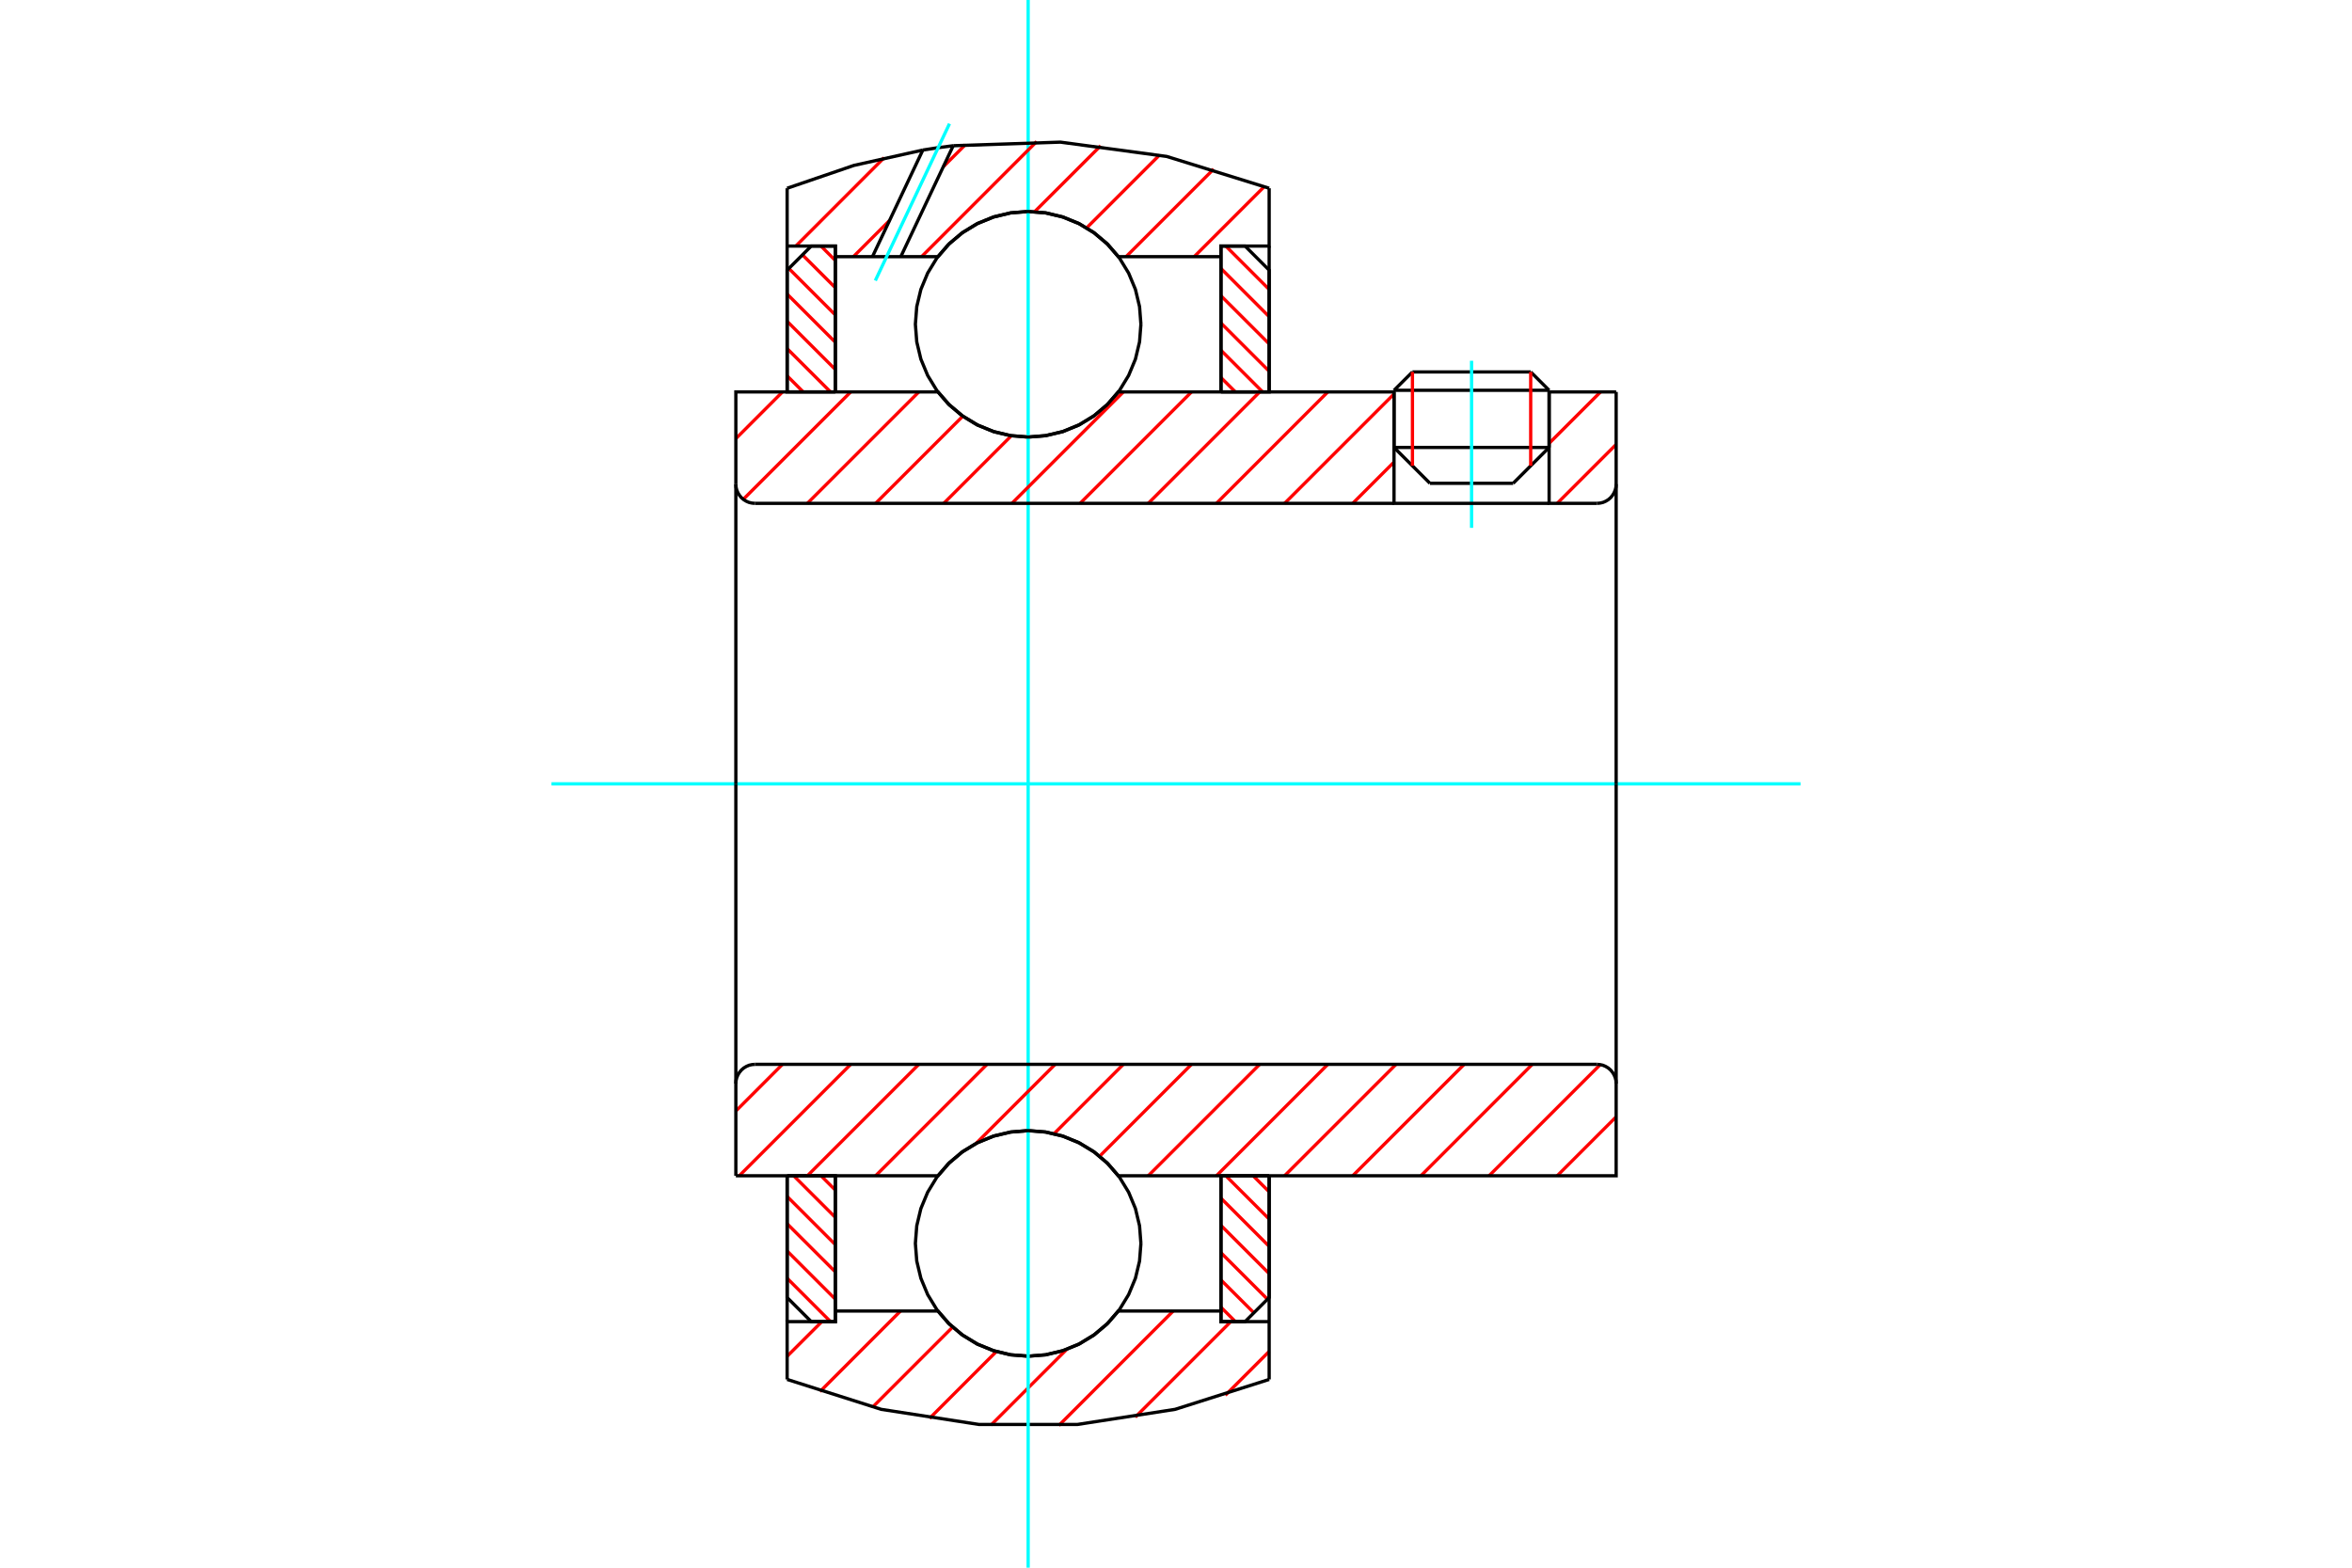 <?xml version="1.0" standalone="no"?>
<!DOCTYPE svg PUBLIC "-//W3C//DTD SVG 1.1//EN"
	"http://www.w3.org/Graphics/SVG/1.1/DTD/svg11.dtd">
<svg xmlns="http://www.w3.org/2000/svg" height="100%" width="100%" viewBox="0 0 36000 24000">
	<rect x="-1800" y="-1200" width="39600" height="26400" style="fill:#FFF"/>
	<g style="fill:none; fill-rule:evenodd" transform="matrix(1 0 0 1 0 0)">
		<g style="fill:none; stroke:#000; stroke-width:50; shape-rendering:geometricPrecision">
			<line x1="23711" y1="5975" x2="21337" y2="5975"/>
			<line x1="21619" y1="5694" x2="23429" y2="5694"/>
			<line x1="21337" y1="6850" x2="23711" y2="6850"/>
			<line x1="23161" y1="7399" x2="21887" y2="7399"/>
			<line x1="21619" y1="5694" x2="21337" y2="5975"/>
			<line x1="23711" y1="5975" x2="23429" y2="5694"/>
			<line x1="23161" y1="7399" x2="23711" y2="6850"/>
			<line x1="21337" y1="6850" x2="21887" y2="7399"/>
			<line x1="21337" y1="5975" x2="21337" y2="6850"/>
			<line x1="23711" y1="6850" x2="23711" y2="5975"/>
		</g>
		<g style="fill:none; stroke:#0FF; stroke-width:50; shape-rendering:geometricPrecision">
			<line x1="22524" y1="8081" x2="22524" y2="5523"/>
		</g>
		<g style="fill:none; stroke:#F00; stroke-width:50; shape-rendering:geometricPrecision">
			<line x1="23429" y1="5694" x2="23429" y2="7131"/>
			<line x1="21619" y1="7131" x2="21619" y2="5694"/>
			<line x1="12048" y1="19569" x2="12712" y2="20233"/>
			<line x1="12048" y1="19152" x2="12786" y2="19890"/>
			<line x1="12048" y1="18735" x2="12786" y2="19472"/>
			<line x1="12048" y1="18317" x2="12786" y2="19055"/>
			<line x1="12148" y1="18000" x2="12786" y2="18638"/>
			<line x1="12566" y1="18000" x2="12786" y2="18220"/>
		</g>
		<g style="fill:none; stroke:#000; stroke-width:50; shape-rendering:geometricPrecision">
			<polyline points="12048,18000 12048,19864 12417,20233 12786,20233 12786,18000 12048,18000"/>
		</g>
		<g style="fill:none; stroke:#0FF; stroke-width:50; shape-rendering:geometricPrecision">
			<line x1="8441" y1="12000" x2="27559" y2="12000"/>
		</g>
		<g style="fill:none; stroke:#F00; stroke-width:50; shape-rendering:geometricPrecision">
			<line x1="12048" y1="5754" x2="12294" y2="6000"/>
			<line x1="12048" y1="5337" x2="12712" y2="6000"/>
			<line x1="12048" y1="4919" x2="12786" y2="5657"/>
			<line x1="12048" y1="4502" x2="12786" y2="5240"/>
			<line x1="12074" y1="4110" x2="12786" y2="4822"/>
			<line x1="12283" y1="3902" x2="12786" y2="4405"/>
			<line x1="12566" y1="3767" x2="12786" y2="3988"/>
		</g>
		<g style="fill:none; stroke:#000; stroke-width:50; shape-rendering:geometricPrecision">
			<polyline points="12786,6000 12786,3767 12417,3767 12048,4136 12048,6000 12786,6000"/>
		</g>
		<g style="fill:none; stroke:#F00; stroke-width:50; shape-rendering:geometricPrecision">
			<line x1="19180" y1="18000" x2="19426" y2="18246"/>
			<line x1="18762" y1="18000" x2="19426" y2="18663"/>
			<line x1="18688" y1="18343" x2="19426" y2="19081"/>
			<line x1="18688" y1="18760" x2="19426" y2="19498"/>
			<line x1="18688" y1="19178" x2="19400" y2="19890"/>
			<line x1="18688" y1="19595" x2="19192" y2="20098"/>
			<line x1="18688" y1="20012" x2="18909" y2="20233"/>
		</g>
		<g style="fill:none; stroke:#000; stroke-width:50; shape-rendering:geometricPrecision">
			<polyline points="19426,18000 19426,19864 19057,20233 18688,20233 18688,18000 19426,18000"/>
		</g>
		<g style="fill:none; stroke:#F00; stroke-width:50; shape-rendering:geometricPrecision">
			<line x1="18762" y1="3767" x2="19426" y2="4431"/>
			<line x1="18688" y1="4110" x2="19426" y2="4848"/>
			<line x1="18688" y1="4528" x2="19426" y2="5265"/>
			<line x1="18688" y1="4945" x2="19426" y2="5683"/>
			<line x1="18688" y1="5362" x2="19326" y2="6000"/>
			<line x1="18688" y1="5780" x2="18909" y2="6000"/>
		</g>
		<g style="fill:none; stroke:#000; stroke-width:50; shape-rendering:geometricPrecision">
			<polyline points="18688,6000 18688,3767 19057,3767 19426,4136 19426,6000 18688,6000"/>
			<polyline points="17463,4964 17442,4694 17379,4431 17275,4181 17134,3950 16958,3744 16752,3568 16521,3426 16271,3323 16007,3259 15737,3238 15467,3259 15204,3323 14953,3426 14722,3568 14516,3744 14340,3950 14199,4181 14095,4431 14032,4694 14011,4964 14032,5234 14095,5498 14199,5748 14340,5979 14516,6185 14722,6361 14953,6503 15204,6606 15467,6669 15737,6691 16007,6669 16271,6606 16521,6503 16752,6361 16958,6185 17134,5979 17275,5748 17379,5498 17442,5234 17463,4964"/>
			<polyline points="17463,19036 17442,18766 17379,18502 17275,18252 17134,18021 16958,17815 16752,17639 16521,17497 16271,17394 16007,17331 15737,17309 15467,17331 15204,17394 14953,17497 14722,17639 14516,17815 14340,18021 14199,18252 14095,18502 14032,18766 14011,19036 14032,19306 14095,19569 14199,19819 14340,20050 14516,20256 14722,20432 14953,20574 15204,20677 15467,20741 15737,20762 16007,20741 16271,20677 16521,20574 16752,20432 16958,20256 17134,20050 17275,19819 17379,19569 17442,19306 17463,19036"/>
		</g>
		<g style="fill:none; stroke:#F00; stroke-width:50; shape-rendering:geometricPrecision">
			<line x1="19426" y1="20689" x2="18755" y2="21360"/>
			<line x1="18839" y1="20233" x2="17377" y2="21695"/>
			<line x1="17957" y1="20071" x2="16206" y2="21823"/>
			<line x1="16328" y1="20657" x2="15168" y2="21817"/>
			<line x1="15250" y1="20691" x2="14227" y2="21715"/>
			<line x1="14581" y1="20317" x2="13358" y2="21540"/>
			<line x1="13783" y1="20071" x2="12551" y2="21304"/>
			<line x1="12579" y1="20233" x2="12048" y2="20763"/>
		</g>
		<g style="fill:none; stroke:#000; stroke-width:50; shape-rendering:geometricPrecision">
			<polyline points="19426,18000 19426,20233 19426,21118"/>
			<polyline points="12048,21118 13488,21576 14982,21807 16493,21807 17986,21576 19426,21118"/>
			<polyline points="12048,21118 12048,20233 12786,20233 12786,20071 12786,18000"/>
			<polyline points="12786,20071 14356,20071 14532,20272 14737,20442 14965,20580 15212,20680 15471,20741 15737,20762 16003,20741 16262,20680 16509,20580 16738,20442 16942,20272 17118,20071 18688,20071 18688,18000"/>
			<polyline points="18688,20071 18688,20233 19426,20233"/>
			<line x1="12048" y1="20233" x2="12048" y2="18000"/>
		</g>
		<g style="fill:none; stroke:#0FF; stroke-width:50; shape-rendering:geometricPrecision">
			<line x1="15737" y1="24000" x2="15737" y2="0"/>
		</g>
		<g style="fill:none; stroke:#F00; stroke-width:50; shape-rendering:geometricPrecision">
			<line x1="19353" y1="2855" x2="18279" y2="3929"/>
			<line x1="18577" y1="2588" x2="17236" y2="3929"/>
			<line x1="17747" y1="2374" x2="16632" y2="3489"/>
			<line x1="16847" y1="2231" x2="15836" y2="3241"/>
			<line x1="15868" y1="2166" x2="14106" y2="3929"/>
			<line x1="14776" y1="2215" x2="14438" y2="2553"/>
			<line x1="13615" y1="3376" x2="13062" y2="3929"/>
			<line x1="13533" y1="2414" x2="12181" y2="3767"/>
		</g>
		<g style="fill:none; stroke:#000; stroke-width:50; shape-rendering:geometricPrecision">
			<polyline points="12048,6000 12048,3767 12048,2882"/>
			<polyline points="14125,2297 13071,2532 12048,2882"/>
			<polyline points="14590,2231 14357,2261 14125,2297"/>
			<polyline points="19426,2882 17858,2395 16231,2176 14590,2231"/>
			<polyline points="19426,2882 19426,3767 18688,3767 18688,3929 18688,6000"/>
			<polyline points="18688,3929 17118,3929 16942,3728 16738,3558 16509,3420 16262,3320 16003,3259 15737,3238 15471,3259 15212,3320 14965,3420 14737,3558 14532,3728 14356,3929 13788,3929 13354,3929 12786,3929 12786,6000"/>
			<polyline points="12786,3929 12786,3767 12048,3767"/>
			<line x1="19426" y1="3767" x2="19426" y2="6000"/>
		</g>
		<g style="fill:none; stroke:#0FF; stroke-width:50; shape-rendering:geometricPrecision">
			<line x1="13398" y1="4295" x2="14533" y2="1894"/>
		</g>
		<g style="fill:none; stroke:#000; stroke-width:50; shape-rendering:geometricPrecision">
			<line x1="13354" y1="3929" x2="14125" y2="2297"/>
			<line x1="13788" y1="3929" x2="14590" y2="2231"/>
		</g>
		<g style="fill:none; stroke:#F00; stroke-width:50; shape-rendering:geometricPrecision">
			<line x1="24737" y1="17098" x2="23835" y2="18000"/>
			<line x1="24493" y1="16299" x2="22792" y2="18000"/>
			<line x1="23454" y1="16294" x2="21749" y2="18000"/>
			<line x1="22411" y1="16294" x2="20705" y2="18000"/>
			<line x1="21368" y1="16294" x2="19662" y2="18000"/>
			<line x1="20324" y1="16294" x2="18619" y2="18000"/>
			<line x1="19281" y1="16294" x2="17575" y2="18000"/>
			<line x1="18238" y1="16294" x2="16831" y2="17701"/>
			<line x1="17194" y1="16294" x2="16133" y2="17356"/>
			<line x1="16151" y1="16294" x2="14939" y2="17506"/>
			<line x1="15107" y1="16294" x2="13402" y2="18000"/>
			<line x1="14064" y1="16294" x2="12358" y2="18000"/>
			<line x1="13021" y1="16294" x2="11315" y2="18000"/>
			<line x1="11977" y1="16294" x2="11263" y2="17009"/>
		</g>
		<g style="fill:none; stroke:#000; stroke-width:50; shape-rendering:geometricPrecision">
			<line x1="11263" y1="12000" x2="11263" y2="18000"/>
			<polyline points="11557,16294 11511,16298 11466,16308 11424,16326 11384,16350 11349,16380 11319,16416 11295,16455 11277,16498 11266,16543 11263,16589"/>
			<line x1="11557" y1="16294" x2="24443" y2="16294"/>
			<polyline points="24737,16589 24734,16543 24723,16498 24705,16455 24681,16416 24651,16380 24616,16350 24576,16326 24534,16308 24489,16298 24443,16294"/>
			<polyline points="24737,16589 24737,18000 24000,18000 17118,18000 16942,17800 16738,17629 16509,17492 16262,17391 16003,17330 15737,17309 15471,17330 15212,17391 14965,17492 14737,17629 14532,17800 14356,18000 12000,18000 11263,18000"/>
			<line x1="24737" y1="12000" x2="24737" y2="16589"/>
		</g>
		<g style="fill:none; stroke:#F00; stroke-width:50; shape-rendering:geometricPrecision">
			<line x1="24737" y1="6804" x2="23835" y2="7706"/>
			<line x1="24498" y1="6000" x2="23711" y2="6787"/>
			<line x1="21337" y1="7074" x2="20705" y2="7706"/>
			<line x1="21337" y1="6031" x2="19662" y2="7706"/>
			<line x1="20324" y1="6000" x2="18619" y2="7706"/>
			<line x1="19281" y1="6000" x2="17575" y2="7706"/>
			<line x1="18238" y1="6000" x2="16532" y2="7706"/>
			<line x1="17194" y1="6000" x2="15488" y2="7706"/>
			<line x1="15480" y1="6671" x2="14445" y2="7706"/>
			<line x1="14737" y1="6371" x2="13402" y2="7706"/>
			<line x1="14064" y1="6000" x2="12358" y2="7706"/>
			<line x1="13021" y1="6000" x2="11377" y2="7644"/>
			<line x1="11977" y1="6000" x2="11263" y2="6715"/>
		</g>
		<g style="fill:none; stroke:#000; stroke-width:50; shape-rendering:geometricPrecision">
			<line x1="24737" y1="12000" x2="24737" y2="6000"/>
			<polyline points="24443,7706 24489,7702 24534,7692 24576,7674 24616,7650 24651,7620 24681,7584 24705,7545 24723,7502 24734,7457 24737,7411"/>
			<polyline points="24443,7706 23711,7706 23711,6000"/>
			<polyline points="23711,7706 21337,7706 21337,6000"/>
			<line x1="21337" y1="7706" x2="11557" y2="7706"/>
			<polyline points="11263,7411 11266,7457 11277,7502 11295,7545 11319,7584 11349,7620 11384,7650 11424,7674 11466,7692 11511,7702 11557,7706"/>
			<polyline points="11263,7411 11263,6000 12000,6000 14356,6000 14532,6200 14737,6371 14965,6508 15212,6609 15471,6670 15737,6691 16003,6670 16262,6609 16509,6508 16738,6371 16942,6200 17118,6000 21337,6000"/>
			<line x1="23711" y1="6000" x2="24737" y2="6000"/>
			<line x1="11263" y1="12000" x2="11263" y2="7411"/>
		</g>
	</g>
</svg>
